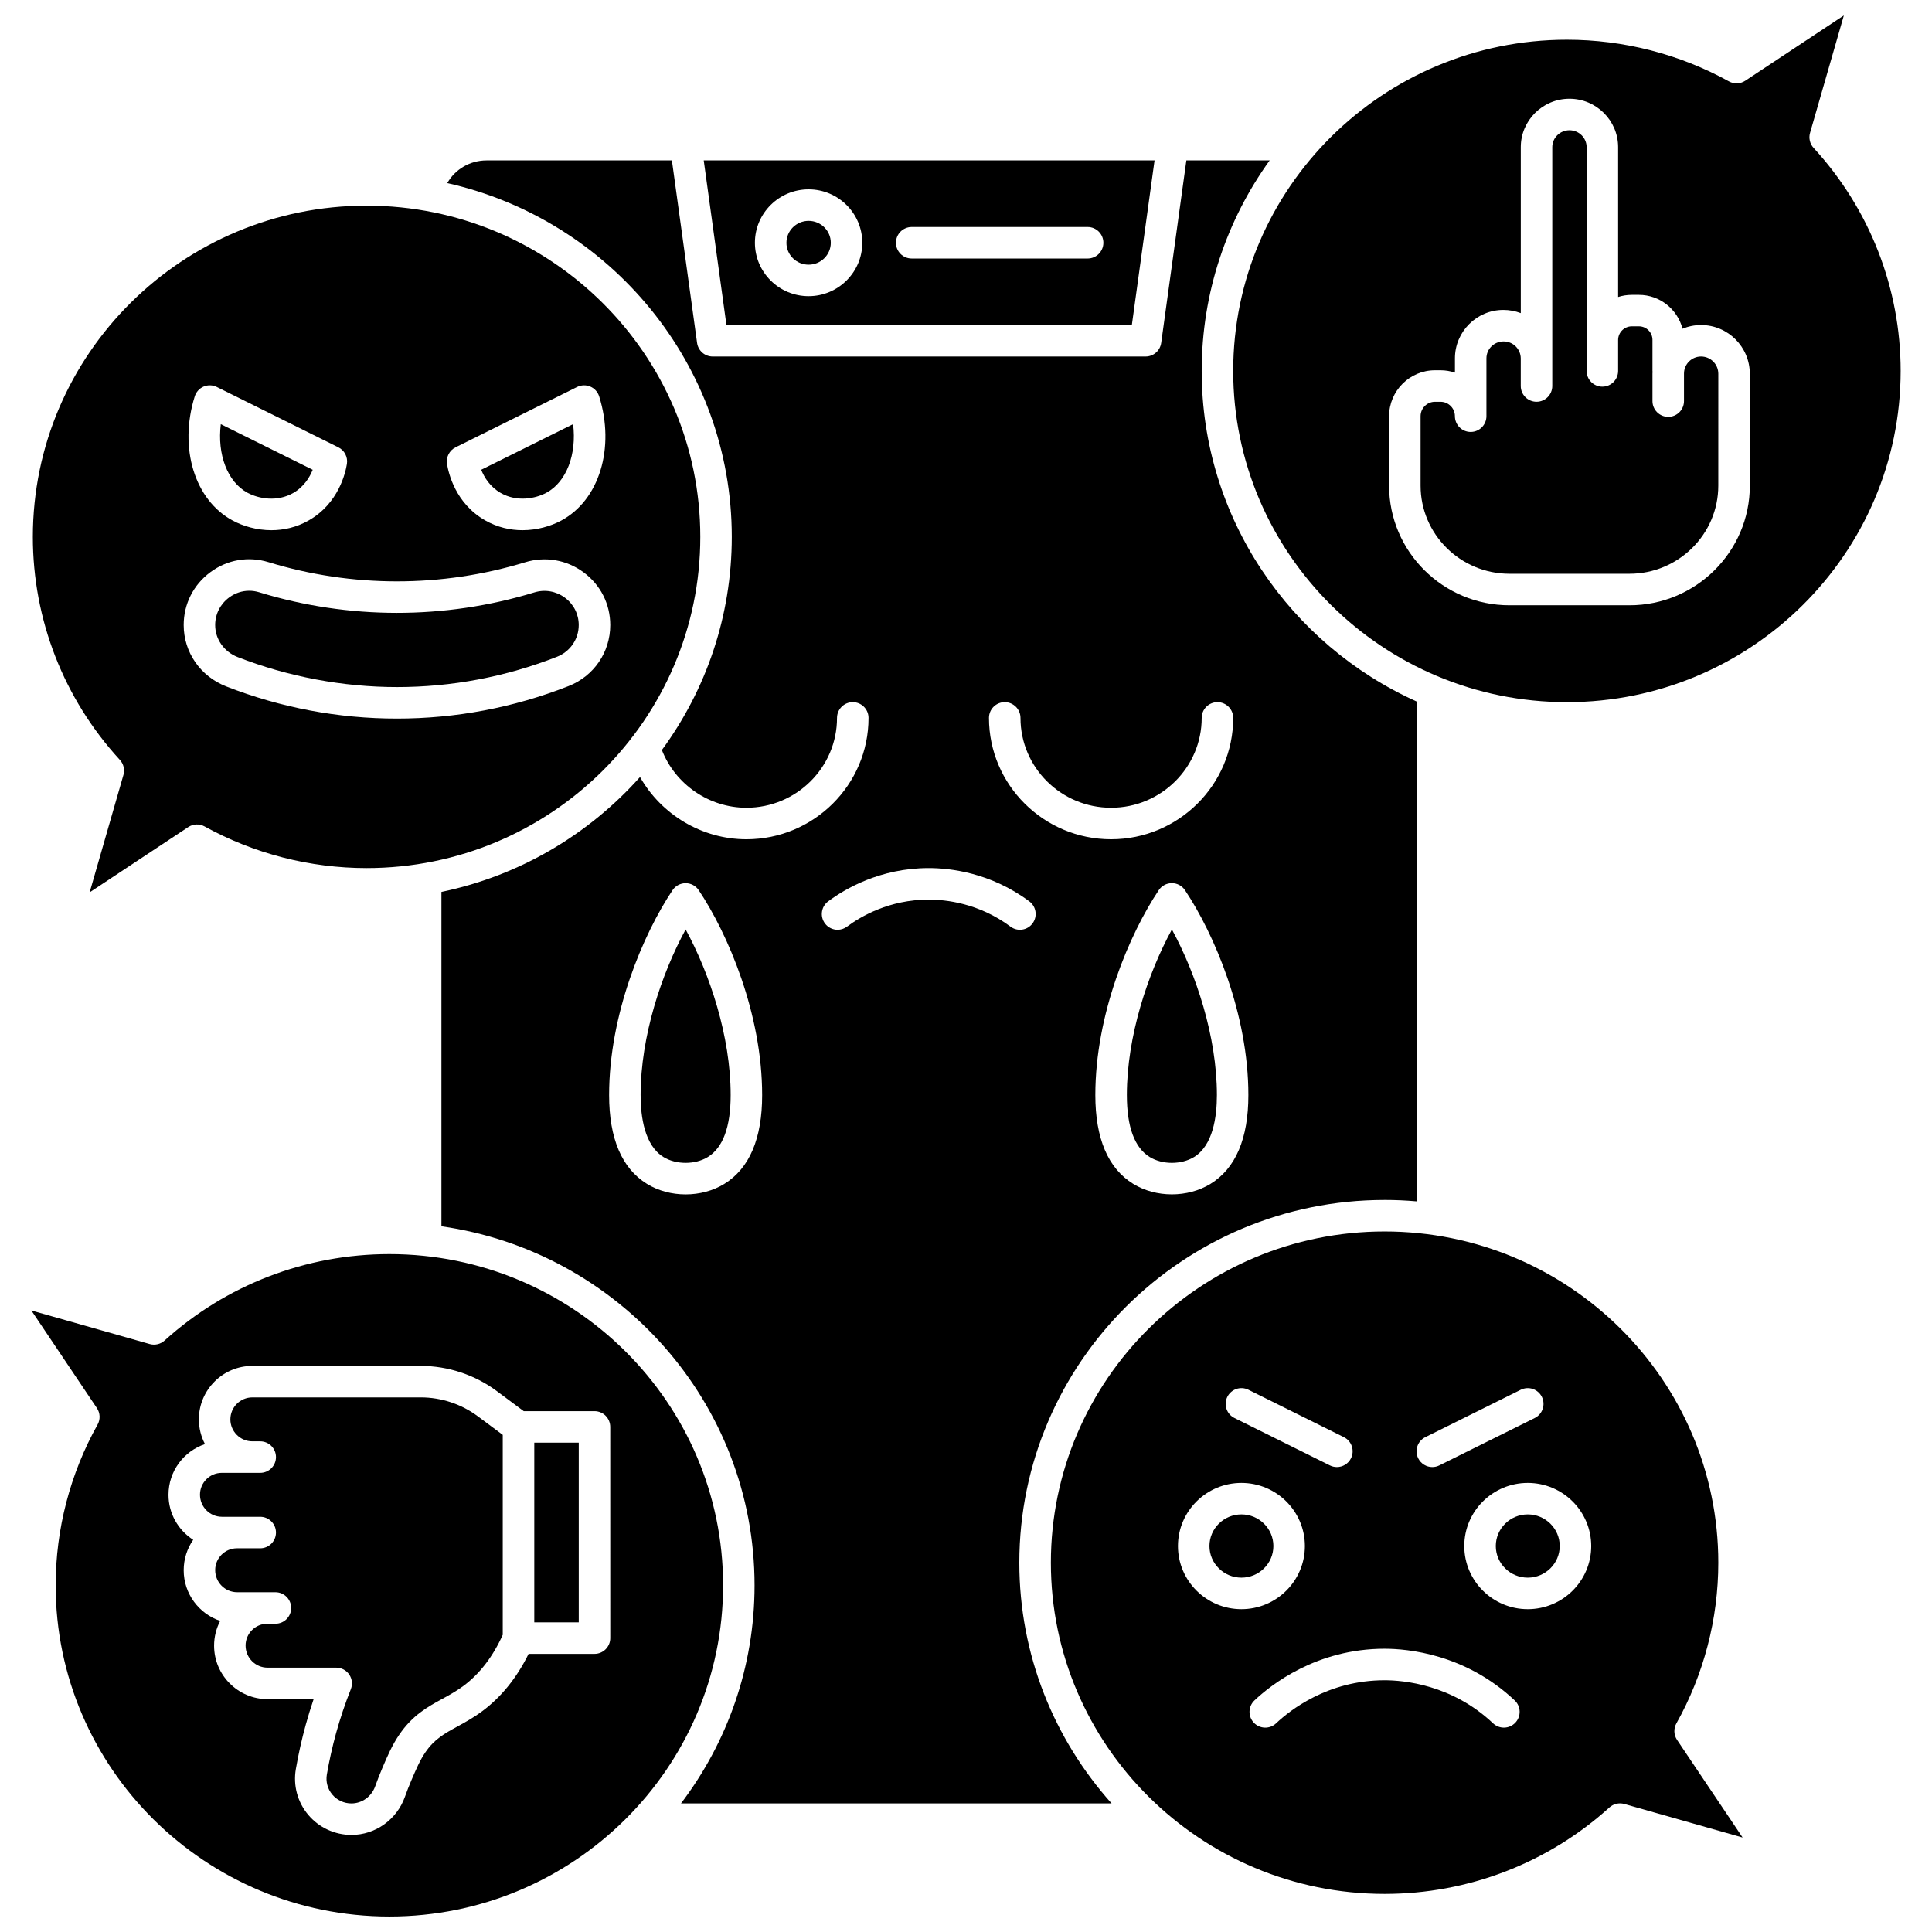 <?xml version="1.0" encoding="UTF-8"?>
<!-- Uploaded to: SVG Find, www.svgrepo.com, Generator: SVG Find Mixer Tools -->
<svg width="800px" height="800px" version="1.1" viewBox="144 144 512 512" xmlns="http://www.w3.org/2000/svg">
 <defs>
  <clipPath id="b">
   <path d="m152 476h184v175.9h-184z"/>
  </clipPath>
  <clipPath id="a">
   <path d="m470 148.09h178v182.91h-178z"/>
  </clipPath>
 </defs>
 <path d="m176.71 349.37-8.953 31.113 26.133-17.297c1.297-0.859 2.965-0.922 4.324-0.172 13.074 7.223 27.918 11.039 42.934 11.039 48.766 0 88.438-39.375 88.438-87.777 0-48.398-39.672-87.777-88.438-87.777-48.77 0-88.445 39.375-88.445 87.777 0 21.926 8.191 42.918 23.07 59.113 0.984 1.07 1.34 2.582 0.938 3.981zm88.02-86.824 32.211-15.992c1.094-0.543 2.371-0.582 3.496-0.102s1.98 1.426 2.348 2.594c4.273 13.656 0.043 27.496-10.066 32.914-2.738 1.465-6.352 2.547-10.25 2.547-3.219 0-6.629-0.738-9.898-2.602-7.91-4.512-9.738-12.602-10.109-14.973-0.281-1.801 0.637-3.574 2.269-4.387zm-69.121-13.5c0.367-1.164 1.223-2.113 2.348-2.594s2.402-0.441 3.496 0.102l32.215 15.992c1.633 0.812 2.551 2.59 2.269 4.391-0.375 2.371-2.211 10.465-10.109 14.969-3.269 1.867-6.68 2.602-9.898 2.602-3.898 0-7.512-1.082-10.25-2.551-10.113-5.41-14.348-19.254-10.07-32.91zm4.16 46.574c4.469-3.305 10.074-4.269 15.359-2.648 22.102 6.781 45.926 6.793 68.039 0.035 5.348-1.633 10.996-0.66 15.5 2.672 4.484 3.316 7.055 8.406 7.055 13.961 0 7.199-4.348 13.555-11.082 16.191-14.559 5.707-29.848 8.598-45.441 8.598-15.547 0-30.77-2.867-45.254-8.523-6.844-2.672-11.266-9.055-11.266-16.262-0.004-5.578 2.578-10.691 7.09-14.023z"/>
 <path d="m255.53 514.33h-44.656c-3.207 0-5.82 2.609-5.82 5.82 0 3.207 2.609 5.82 5.82 5.82h2.086c2.305 0 4.176 1.871 4.176 4.176 0 2.305-1.871 4.176-4.176 4.176h-10.188c-3.184 0-5.773 2.59-5.773 5.773 0 3.254 2.609 5.867 5.82 5.867h10.141c2.305 0 4.176 1.871 4.176 4.176s-1.871 4.176-4.176 4.176h-6.16c-3.184 0-5.773 2.59-5.773 5.773 0 3.254 2.609 5.867 5.82 5.867h10.141c2.305 0 4.176 1.871 4.176 4.176 0 2.305-1.871 4.176-4.176 4.176h-2.133c-3.184 0-5.773 2.59-5.773 5.773 0 3.254 2.609 5.867 5.82 5.867h18.191c1.383 0 2.676 0.684 3.453 1.828 0.777 1.145 0.938 2.598 0.426 3.887-1.496 3.769-2.805 7.664-3.887 11.57-1 3.617-1.828 7.328-2.465 11.027-0.328 1.906 0.199 3.848 1.445 5.324 1.258 1.492 3.106 2.348 5.074 2.348 2.801 0 5.328-1.824 6.293-4.543 0.59-1.66 1.238-3.316 1.926-4.922 1.371-3.195 2.551-5.953 4.406-8.691 3.539-5.227 7.555-7.426 11.441-9.551 1.922-1.051 3.738-2.047 5.633-3.453 4.285-3.188 7.781-7.734 10.395-13.52v-52.996l-6.586-4.902c-4.332-3.242-9.707-5.023-15.117-5.023z"/>
 <g clip-path="url(#b)">
  <path d="m247.19 476.35c-22.102 0-43.262 8.137-59.582 22.914-1.066 0.965-2.559 1.312-3.941 0.922l-31.359-8.895 17.375 25.875c0.875 1.309 0.945 2.996 0.176 4.371-7.266 12.969-11.109 27.695-11.109 42.586 0 48.398 39.672 87.777 88.438 87.777s88.438-39.375 88.438-87.777c0.004-48.395-39.668-87.773-88.434-87.773zm58.535 101.77c0 2.305-1.871 4.176-4.176 4.176h-17.469c-3.125 6.34-7.238 11.438-12.254 15.168-2.356 1.754-4.613 2.988-6.606 4.078-3.422 1.871-6.129 3.352-8.535 6.906-1.406 2.078-2.394 4.383-3.644 7.301-0.621 1.445-1.203 2.934-1.73 4.422-2.144 6.043-7.832 10.102-14.16 10.102-4.438 0-8.613-1.938-11.461-5.316-2.836-3.363-4.035-7.781-3.289-12.121 0.684-3.973 1.574-7.957 2.648-11.84 0.621-2.246 1.312-4.484 2.066-6.707h-12.211c-7.812 0-14.168-6.356-14.168-14.168 0-2.371 0.59-4.602 1.613-6.566-5.609-1.887-9.668-7.184-9.668-13.426 0-3 0.934-5.777 2.519-8.066-3.93-2.523-6.547-6.918-6.547-11.926 0-6.269 4.059-11.566 9.668-13.438-1.027-1.961-1.617-4.188-1.617-6.551 0-7.812 6.356-14.168 14.168-14.168h44.656c7.195 0 14.34 2.367 20.109 6.664l7.156 5.328h18.75c2.305 0 4.176 1.871 4.176 4.176z"/>
 </g>
 <path d="m442.63 434.2c0 8.434 2.039 13.961 6.062 16.43 3.344 2.055 8.391 2.055 11.738 0 5.012-3.078 6.062-10.637 6.062-16.43 0-15.594-5.566-32.203-11.93-43.883-6.371 11.68-11.934 28.289-11.934 43.883z"/>
 <path d="m285.59 526.32h11.785v47.621h-11.785z"/>
 <path d="m209.62 274.6c2.891 1.551 7.785 2.492 12.066 0.055 2.856-1.629 4.383-4.164 5.184-6.156l-24.352-12.086c-0.984 7.953 1.719 15.301 7.102 18.188z"/>
 <path d="m358.29 214.14c3.238 0 5.879-2.606 5.879-5.805s-2.637-5.805-5.879-5.805c-3.242 0-5.875 2.606-5.875 5.805-0.004 3.203 2.633 5.805 5.875 5.805z"/>
 <path d="m443.95 230.13 6.016-43.621h-119.47l6.016 43.621zm-58.34-25.973h46.621c2.305 0 4.176 1.871 4.176 4.176 0 2.305-1.871 4.176-4.176 4.176h-46.621c-2.305 0-4.176-1.871-4.176-4.176 0-2.305 1.871-4.176 4.176-4.176zm-27.324-9.98c7.844 0 14.227 6.348 14.227 14.156 0 7.805-6.383 14.156-14.227 14.156s-14.227-6.352-14.227-14.156c-0.004-7.805 6.379-14.156 14.227-14.156z"/>
 <path d="m276.71 274.65c4.281 2.441 9.176 1.496 12.066-0.055 5.387-2.887 8.09-10.23 7.102-18.191l-24.352 12.09c0.797 1.996 2.324 4.527 5.184 6.156z"/>
 <path d="m206.98 318.13c13.32 5.203 27.922 7.949 42.219 7.949 14.547 0 28.809-2.699 42.395-8.023 3.508-1.375 5.777-4.68 5.777-8.418 0-2.879-1.34-5.523-3.672-7.25-2.352-1.738-5.297-2.25-8.09-1.395-23.699 7.242-49.238 7.231-72.93-0.039-0.867-0.266-1.75-0.398-2.625-0.398-1.887 0-3.738 0.605-5.324 1.777-2.356 1.742-3.707 4.406-3.707 7.309 0 3.746 2.34 7.074 5.957 8.488z"/>
 <path d="m313.77 434.2c0 5.797 1.051 13.352 6.062 16.43 3.344 2.055 8.391 2.055 11.738 0 4.023-2.469 6.062-7.996 6.062-16.43 0-15.594-5.566-32.203-11.93-43.883-6.367 11.68-11.934 28.289-11.934 43.883z"/>
 <path d="m548.87 545.33c-4.672 0-8.469 3.758-8.469 8.379 0 4.621 3.801 8.383 8.469 8.383 4.672 0 8.473-3.758 8.473-8.383 0-4.617-3.801-8.379-8.473-8.379z"/>
 <g clip-path="url(#a)">
  <path d="m624.62 183.19c-0.984-1.07-1.34-2.582-0.938-3.981l8.957-31.113-26.129 17.297c-1.297 0.859-2.965 0.926-4.324 0.172-13.074-7.223-27.922-11.039-42.934-11.039-48.766 0-88.438 39.375-88.438 87.777 0 48.398 39.672 87.777 88.438 87.777 48.762 0 88.438-39.379 88.438-87.777 0-21.926-8.191-42.922-23.07-59.113zm-16.898 89.508c0 17.484-14.312 31.707-31.902 31.707h-31.789c-17.594 0-31.906-14.223-31.906-31.707v-18.402c0-6.711 5.461-12.172 12.172-12.172h1.457c1.336 0 2.617 0.223 3.82 0.625v-3.781c0-7.078 5.758-12.836 12.836-12.836 1.629 0 3.18 0.309 4.613 0.852v-43.98c0-7.078 5.785-12.836 12.898-12.836s12.898 5.758 12.898 12.836v39.703c1.145-0.367 2.367-0.566 3.633-0.566h1.871c5.559 0 10.23 3.824 11.559 8.977 1.516-0.629 3.176-0.98 4.914-0.98 7.125 0 12.922 5.797 12.922 12.922v29.641z"/>
 </g>
 <path d="m594.8 238.48c-2.496 0-4.527 2.031-4.527 4.527v7.289c0 2.305-1.871 4.176-4.176 4.176-2.305 0-4.176-1.871-4.176-4.176v-7.289c0-0.16 0.02-0.312 0.023-0.473-0.004-0.082-0.023-0.156-0.023-0.238v-8.223c0-1.98-1.613-3.594-3.598-3.594h-1.871c-2.004 0-3.633 1.629-3.633 3.633v8.184c0 2.305-1.871 4.176-4.176 4.176-2.305 0-4.176-1.871-4.176-4.176v-8.184l0.004-51.113c0-2.473-2.039-4.484-4.551-4.484-2.508 0-4.551 2.012-4.551 4.484v63.297c0 2.305-1.871 4.176-4.176 4.176-2.305 0-4.176-1.871-4.176-4.176v-7.285c0-2.496-2.031-4.527-4.527-4.527-2.559 0-4.57 2.012-4.57 4.484v15.328c0 2.305-1.871 4.176-4.176 4.176-2.305 0-4.176-1.871-4.176-4.176 0-2.106-1.715-3.82-3.82-3.82h-1.457c-2.109 0-3.82 1.715-3.82 3.82v18.402c0 12.879 10.566 23.355 23.555 23.355h31.785c12.988 0 23.555-10.477 23.555-23.355l0.004-29.648c0-2.519-2.051-4.57-4.57-4.57z"/>
 <path d="m472.99 545.33c-4.672 0-8.473 3.758-8.473 8.379 0 4.621 3.801 8.383 8.473 8.383 4.672 0 8.473-3.758 8.473-8.383 0-4.617-3.801-8.379-8.473-8.379z"/>
 <path d="m588.26 600.72c7.266-12.969 11.109-27.695 11.109-42.59 0-48.398-39.672-87.777-88.438-87.777s-88.438 39.375-88.438 87.777c0 48.398 39.672 87.777 88.438 87.777 22.102 0 43.262-8.137 59.582-22.914 1.066-0.965 2.555-1.312 3.941-0.922l31.355 8.895-17.375-25.875c-0.875-1.309-0.945-2.996-0.176-4.371zm-66.539-75.855 25.293-12.559c2.066-1.023 4.57-0.18 5.598 1.883 1.023 2.066 0.184 4.57-1.883 5.598l-25.293 12.559c-0.598 0.297-1.23 0.438-1.852 0.438-1.535 0-3.012-0.852-3.742-2.32-1.027-2.066-0.188-4.574 1.879-5.598zm-52.469-10.676c1.027-2.066 3.531-2.91 5.598-1.883l25.293 12.559c2.066 1.023 2.91 3.531 1.883 5.598-0.73 1.469-2.207 2.32-3.742 2.32-0.625 0-1.258-0.141-1.852-0.438l-25.293-12.559c-2.07-1.023-2.914-3.531-1.887-5.598zm-13.082 39.527c0-9.227 7.547-16.73 16.82-16.73 9.277 0 16.82 7.508 16.82 16.73 0 9.227-7.547 16.73-16.82 16.73-9.277 0-16.82-7.504-16.82-16.73zm89.41 46.816c-0.82 0.867-1.926 1.309-3.035 1.309-1.027 0-2.059-0.379-2.867-1.141-10.895-10.301-23.734-11.414-28.75-11.414-15.055 0-25.117 7.981-28.746 11.414-1.676 1.586-4.316 1.512-5.902-0.164-1.586-1.676-1.512-4.316 0.164-5.902 4.356-4.117 16.43-13.699 34.484-13.699 6.012 0 21.41 1.336 34.484 13.699 1.68 1.578 1.754 4.223 0.168 5.898zm3.289-30.086c-9.273 0-16.82-7.508-16.82-16.73 0-9.227 7.547-16.73 16.82-16.73 9.277 0 16.82 7.508 16.82 16.73 0.004 9.227-7.543 16.73-16.82 16.73z"/>
 <path d="m510.93 462c2.883 0 5.731 0.133 8.547 0.379v-132.45c-33.59-15.098-57.016-48.695-57.016-87.629 0-20.785 6.68-40.051 18.016-55.793h-22.078l-6.672 48.367c-0.285 2.066-2.051 3.606-4.137 3.606h-114.72c-2.086 0-3.852-1.539-4.137-3.606l-6.672-48.367h-49.102c-4.441 0-8.359 2.379-10.43 6.012 43.113 9.695 75.402 48.051 75.402 93.758 0 21.094-6.883 40.617-18.527 56.488 3.559 9.098 12.504 15.297 22.402 15.297 13.242 0 24.012-10.68 24.012-23.809 0-2.305 1.871-4.176 4.176-4.176s4.176 1.871 4.176 4.176c0 17.734-14.52 32.16-32.363 32.16-11.777 0-22.535-6.523-28.195-16.492-13.559 15.211-31.883 26.141-52.629 30.449v88.613c46.855 6.672 82.984 46.793 82.984 95.145 0 21.676-7.266 41.695-19.496 57.793h114.11c-15.199-16.984-24.449-39.332-24.449-63.789 0.004-53.008 43.422-96.129 96.793-96.129zm-46.137-4.262c-3.012 1.852-6.625 2.777-10.238 2.777-3.613 0-7.223-0.926-10.238-2.777-6.664-4.09-10.043-12.016-10.043-23.547 0-21.516 9.059-42.691 16.812-54.293 0.773-1.16 2.074-1.855 3.469-1.855 1.395 0 2.695 0.695 3.469 1.855 7.754 11.598 16.809 32.777 16.809 54.293 0.004 11.531-3.371 19.453-10.039 23.547zm-54.531-127.66c2.305 0 4.176 1.871 4.176 4.176 0 13.129 10.77 23.809 24.012 23.809s24.012-10.68 24.012-23.809c0-2.305 1.871-4.176 4.176-4.176s4.176 1.871 4.176 4.176c0 17.734-14.52 32.16-32.363 32.16s-32.363-14.426-32.363-32.16c0-2.309 1.871-4.176 4.176-4.176zm-74.32 127.67c-3.016 1.852-6.629 2.777-10.238 2.777-3.613 0-7.227-0.926-10.238-2.777-6.664-4.094-10.043-12.016-10.043-23.547 0-21.516 9.055-42.695 16.809-54.293 0.773-1.16 2.074-1.855 3.469-1.855s2.695 0.695 3.469 1.855c7.754 11.598 16.809 32.777 16.809 54.293 0.008 11.531-3.371 19.453-10.035 23.547zm75.855-68.176c-8.375-6.238-17.172-7.168-21.668-7.168-10.473 0-18.07 4.492-21.668 7.168-0.75 0.559-1.625 0.828-2.492 0.828-1.273 0-2.531-0.582-3.352-1.684-1.375-1.848-0.996-4.465 0.855-5.844 4.426-3.293 13.77-8.82 26.652-8.82 5.531 0 16.344 1.145 26.652 8.82 1.848 1.375 2.234 3.992 0.855 5.844-1.371 1.852-3.988 2.234-5.836 0.855z"/>
</svg>